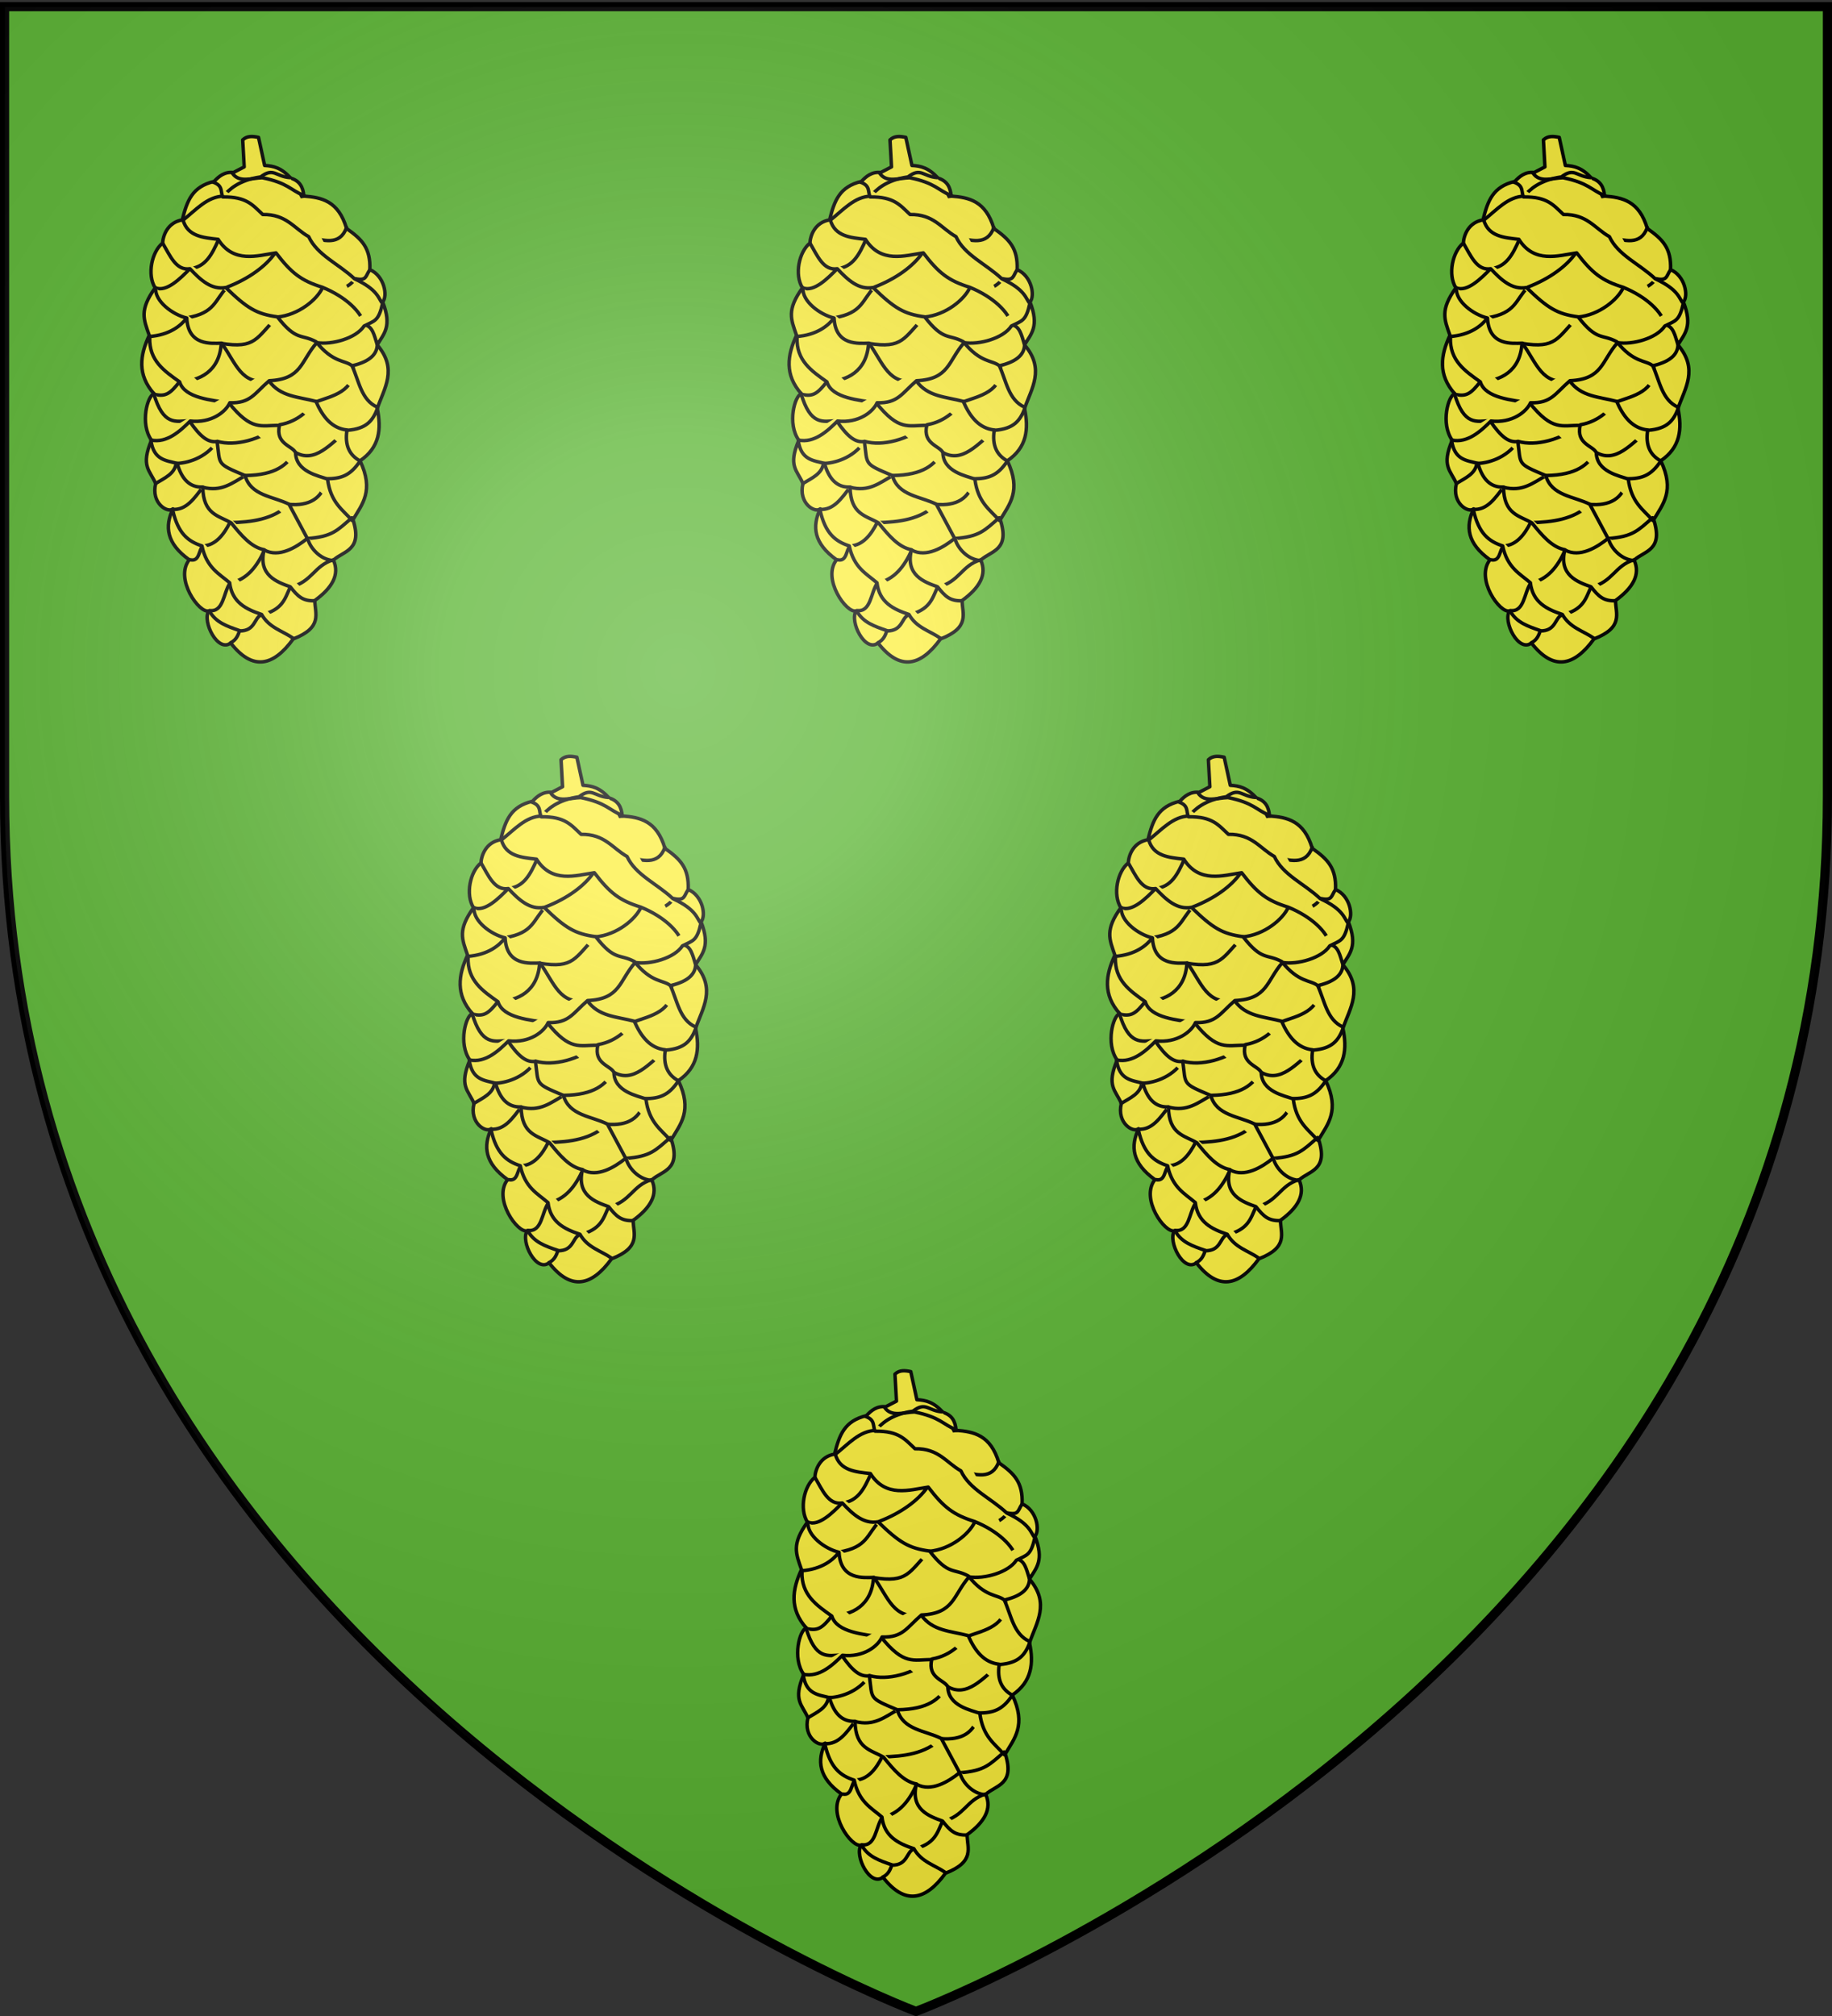 <svg xmlns="http://www.w3.org/2000/svg" xmlns:xlink="http://www.w3.org/1999/xlink" width="600" height="660" version="1.0"><rect width="100%" height="100%" fill="#333333" stroke="none"/><defs><radialGradient xlink:href="#a" id="b" cx="221.445" cy="226.331" r="300" fx="221.445" fy="226.331" gradientTransform="matrix(1.353 0 0 1.349 -77.63 -85.747)" gradientUnits="userSpaceOnUse"/><linearGradient id="a"><stop offset="0" style="stop-color:#fff;stop-opacity:.314"/><stop offset=".19" style="stop-color:#fff;stop-opacity:.251"/><stop offset=".6" style="stop-color:#6b6b6b;stop-opacity:.125"/><stop offset="1" style="stop-color:#000;stop-opacity:.125"/></linearGradient></defs><g style="display:inline;fill:#5ab532"><path d="M300 658.5s298.5-112.32 298.5-397.772V2.176H1.5v258.552C1.5 546.18 300 658.5 300 658.5" style="fill:#5ab532;fill-opacity:1;fill-rule:evenodd;stroke:none;stroke-width:3;stroke-linecap:butt;stroke-linejoin:miter;stroke-miterlimit:4;stroke-dasharray:none;stroke-opacity:1"/></g><g style="fill:#fcef3c"><path d="m293.34 65.514 5.298 24.32c7.922.462 14.36 1.989 22.638 10.976 7.559 2.259 10.808 7.664 11.294 15.545 15.348 1.134 30.028 4.107 37.08 28.09 13.401 9.427 20.874 17.027 20.137 35.621 12.445 5.268 15.758 22.513 11.144 28.018 8.233 21.081 1.128 27.393-4.78 37.141 18.091 21.062 5.997 37.635.052 55.122 3.77 17.693 2.083 33.76-14.907 45.268 12.388 25.964 1.795 37.653-6.109 51.013 8.57 26.665-7.959 26.863-16.96 34.999 5.684 12.525-1.08 24.073-16.1 34.97.033 11.432 7.294 23.231-18.736 33.333-17.32 23.854-35.28 27.764-54.15 3.467-11.144 8.651-24.922-18.635-18.984-27.812-8.187 2.588-29.885-27.867-16.928-44.242-19.98-14.286-21.24-28.92-14.18-44.077-4.545 3.853-19.152-4.902-14.92-21.931-5.093-11.634-13.17-15.007-3.626-37.547-10.242-14.281-3.424-38.975 2.258-40.163-14.744-16.464-12.276-33.483-4.216-50.681-4.901-14.018-8.66-21.917 5.137-41.077-7.188-11.553-2.903-31.36 6.456-38.785.376-6.727 4.45-18.012 17.055-20.11 4.104-16.665 8.623-28.79 27.604-33.327 4.099-4.39 9.064-8.573 16.723-7.721l9.31-4.855-1.302-23.39c3.967-3.742 8.792-3.19 13.711-2.165" style="fill:#fcef3c;fill-rule:evenodd;stroke:#000;stroke-width:3;stroke-linecap:round;stroke-linejoin:round;stroke-miterlimit:4;stroke-opacity:1;stroke-dasharray:none" transform="matrix(.378 0 0 .378 -26.215 20.213)"/><path d="M203.49 288.132c9.509 2.135 13.447-.827 21.509-11.082 16.973-.442 34.581-8.678 36.059-33.137 29.936 4.938 30.506-4.887 48.41-22.797 18.718-1.772 34.666-15.18 39.432-25.617 13.163 4.736 22.78-.103 28.393-7.59 9.813 2.133 8.757-2.383 12.317-7.443M204.052 365.382c8.28-5.059 16.414-8.38 17.962-17.478 8.669-.173 25.418-4.047 35.634-19.109 15.378 4.445 37.42-1.303 54.115-14.413 17.072-2.997 25.741-14.299 31.253-19.813 13.645-5.044 34.922-8.843 32.178-31.443 15.05-3.664 22.106-10.453 20.873-20.482M218.749 387.71c12.25.838 19.003-9.863 26.337-19.19 16.137 4.302 25.506-3.738 36.95-10.152 26.358-.4 36.496-9.352 42.598-20.403 17.464 10.768 31.485-7.584 45.874-18.808 16.199-1.268 21.717-8.08 25.846-18.71M234.282 431.356c8.164 1.779 7.129-8.554 10.827-11.986 11.04-.496 18.246-9.91 23.36-20.166 19.044-.464 37.361-2.693 51.186-15.82 17.27 1.445 29.18-4.615 32.858-22.2 11.927-.1 20.264-2.4 28.79-15.354M250.957 475.327c12.2 1.468 11.84-15.203 17.607-23.716 14.874-3.13 23.477-14.47 29.922-28.634 12.484 6.767 27.466-2.298 37.05-10.038 21.835-1.556 26.084-7.12 38.736-18.004M269.133 503.251c5.097-2.506 6.524-6.9 7.79-10.31 13.472.2 12.651-11.098 18.382-13.628 19.052-4.68 20.78-14.07 25.436-24.094 19.289-4.807 20.665-18.782 37.228-23.784M198.366 238.023c18.18-1.298 27.962-9.647 32.954-16.27 24.629-4.165 23.943-15.37 34.883-26.605 18.768-7.271 33.553-17.99 41.676-29.765 11.773-4.064 22.689-6.253 28.408-13.835 13.518 3.41 27.529 8.062 33.334-7.964M204.212 195.853c9.452 3.837 21.48-8.17 29.668-16.572 13.498-1.488 19.037-12.087 24.963-25.454 12.63-11.288 16.713-25.135 39.03-21.4 6.778-6.046 19.994-14.363 35.557-16.1" style="fill:#fcef3c;stroke:#000;stroke-width:3;stroke-linecap:round;stroke-linejoin:round;stroke-miterlimit:4;stroke-opacity:1;stroke-dasharray:none" transform="matrix(.378 0 0 .378 -26.215 20.213)"/><path d="M320.515 100.341c-12.412-.928-14.08-9.107-25.314-.585-19.158 2.774-27.85 11.304-32.179 16.685-14.017.231-24.009 12.023-35.077 20.725 4.086 14.094 17.224 15.144 30.414 16.638 13.33 21.132 33.953 14.139 50.116 11.742 13.469 17.58 21.74 24.023 40.245 29.795 20.457 8.4 33.863 21.528 36.377 32.51 7.097 1.16 8.517 9.221 10.876 16.487M210.296 157.085c6.43 10.892 11.589 24.089 23.659 22.193 9.392 10.04 18.612 18.416 31.028 16.293 18.443 17.96 26.725 22.95 44.667 25.359 16.565 21.347 20.56 14.55 33.527 21.548 14.721 18.535 25.068 15.798 31.178 20.827 6.013 13.059 7.925 29.7 21.86 35.838M204.227 195.966c-.863 11.388 14.598 23.076 26.935 25.99 1.237 24.347 21.343 21.935 30.242 21.788 12.698 17.819 16.968 36.517 40.893 32.54 9.935 13.975 25.481 13.8 40.772 17.872 6.013 13.733 14.016 23.424 26.928 24.77-2.104 13.435 2.202 21.778 11.193 26.736M199.077 238.803c-.73 20.05 12.746 29.127 25.904 38.449 4.204 14.268 28.59 15.937 42.607 18.117 19.997 24.91 27.86 19.357 43.873 19.598-3.624 16.238 11.228 17.536 13.978 23.56.289 16.583 19.976 20.124 27.715 22.907 2.614 20.394 12.908 26.284 21.253 35.857M202.474 287.16c8.267 28.341 19.075 24.296 30.841 23.722 10.063 14.834 16.837 19.132 24.15 18.018 2.74 20.465-.932 18.949 24.226 29.493 4.872 17.54 24.228 17.906 38.058 24.824l16.524 30.833c2.01 6.85 10.07 16.812 21.283 17.89M200.123 327.993c2.374 17.081 13.129 17.32 22.744 19.849 3.833 13.493 10.765 21.046 22.184 20.516.267 24.006 14.127 24.766 24.671 31.087 8.774 10.89 17.407 21.103 28.515 23.195-5.523 22.11 11.064 27.968 22.598 32.103 6.667 8.453 10.788 12.406 21.097 12.11M219.008 388.39c4.583 20.186 13.248 27 25.31 30.94 4.01 18.978 14.901 24.065 24.028 31.927 1.964 16.889 14.099 22.93 27.68 27.428 6.617 11.706 18.135 14.156 27.466 20.737M251.042 476.107c5.416 9.537 14.86 12.75 25.693 16.509" style="fill:#fcef3c;stroke:#000;stroke-width:3;stroke-linecap:round;stroke-linejoin:round;stroke-miterlimit:4;stroke-opacity:1;stroke-dasharray:none" transform="matrix(.378 0 0 .378 -26.215 20.213)"/><path d="M254.053 104.316c8.936 3.11 6.043 8.431 8.402 12.771 20.66-.246 25.83 7.1 34.547 15.227 20.517-.384 27.2 12.147 39.796 19.16 7.422 16.086 25.884 23.48 39.721 36.52 20.712 9.55 20.834 17.643 24.05 21.042M200.3 327.683c13.7 2.815 25.196-7.843 33.872-16.5 18.317 2.005 30.727-7.892 34.296-15.833 17.98.596 21.26-8.007 34.134-19.076 28.516-1.32 27.272-17.07 41.265-32.998 13.025 2.055 33.998-3.722 40.95-14.413 9.2-4.703 12.58-3.887 16.104-20.008M331.833 115.462c-10.399-4.058-13.042-10.51-35.198-15.006-9.255.191-20.187 4.806-26.014-4.035" style="fill:#fcef3c;stroke:#000;stroke-width:3;stroke-linecap:round;stroke-linejoin:round;stroke-miterlimit:4;stroke-opacity:1;stroke-dasharray:none" transform="matrix(.378 0 0 .378 -26.215 20.213)"/></g><path d="M300 658.5S1.5 546.18 1.5 260.728V2.176h597v258.552C598.5 546.18 300 658.5 300 658.5z" style="opacity:1;fill:none;fill-opacity:1;fill-rule:evenodd;stroke:#000;stroke-width:3;stroke-linecap:butt;stroke-linejoin:miter;stroke-miterlimit:4;stroke-dasharray:none;stroke-opacity:1"/><g style="fill:#fcef3c"><path d="m293.34 65.514 5.298 24.32c7.922.462 14.36 1.989 22.638 10.976 7.559 2.259 10.808 7.664 11.294 15.545 15.348 1.134 30.028 4.107 37.08 28.09 13.401 9.427 20.874 17.027 20.137 35.621 12.445 5.268 15.758 22.513 11.144 28.018 8.233 21.081 1.128 27.393-4.78 37.141 18.091 21.062 5.997 37.635.052 55.122 3.77 17.693 2.083 33.76-14.907 45.268 12.388 25.964 1.795 37.653-6.109 51.013 8.57 26.665-7.959 26.863-16.96 34.999 5.684 12.525-1.08 24.073-16.1 34.97.033 11.432 7.294 23.231-18.736 33.333-17.32 23.854-35.28 27.764-54.15 3.467-11.144 8.651-24.922-18.635-18.984-27.812-8.187 2.588-29.885-27.867-16.928-44.242-19.98-14.286-21.24-28.92-14.18-44.077-4.545 3.853-19.152-4.902-14.92-21.931-5.093-11.634-13.17-15.007-3.626-37.547-10.242-14.281-3.424-38.975 2.258-40.163-14.744-16.464-12.276-33.483-4.216-50.681-4.901-14.018-8.66-21.917 5.137-41.077-7.188-11.553-2.903-31.36 6.456-38.785.376-6.727 4.45-18.012 17.055-20.11 4.104-16.665 8.623-28.79 27.604-33.327 4.099-4.39 9.064-8.573 16.723-7.721l9.31-4.855-1.302-23.39c3.967-3.742 8.792-3.19 13.711-2.165" style="fill:#fcef3c;fill-rule:evenodd;stroke:#000;stroke-width:3;stroke-linecap:round;stroke-linejoin:round;stroke-miterlimit:4;stroke-opacity:1;stroke-dasharray:none" transform="matrix(.378 0 0 .378 185.785 20.213)"/><path d="M203.49 288.132c9.509 2.135 13.447-.827 21.509-11.082 16.973-.442 34.581-8.678 36.059-33.137 29.936 4.938 30.506-4.887 48.41-22.797 18.718-1.772 34.666-15.18 39.432-25.617 13.163 4.736 22.78-.103 28.393-7.59 9.813 2.133 8.757-2.383 12.317-7.443M204.052 365.382c8.28-5.059 16.414-8.38 17.962-17.478 8.669-.173 25.418-4.047 35.634-19.109 15.378 4.445 37.42-1.303 54.115-14.413 17.072-2.997 25.741-14.299 31.253-19.813 13.645-5.044 34.922-8.843 32.178-31.443 15.05-3.664 22.106-10.453 20.873-20.482M218.749 387.71c12.25.838 19.003-9.863 26.337-19.19 16.137 4.302 25.506-3.738 36.95-10.152 26.358-.4 36.496-9.352 42.598-20.403 17.464 10.768 31.485-7.584 45.874-18.808 16.199-1.268 21.717-8.08 25.846-18.71M234.282 431.356c8.164 1.779 7.129-8.554 10.827-11.986 11.04-.496 18.246-9.91 23.36-20.166 19.044-.464 37.361-2.693 51.186-15.82 17.27 1.445 29.18-4.615 32.858-22.2 11.927-.1 20.264-2.4 28.79-15.354M250.957 475.327c12.2 1.468 11.84-15.203 17.607-23.716 14.874-3.13 23.477-14.47 29.922-28.634 12.484 6.767 27.466-2.298 37.05-10.038 21.835-1.556 26.084-7.12 38.736-18.004M269.133 503.251c5.097-2.506 6.524-6.9 7.79-10.31 13.472.2 12.651-11.098 18.382-13.628 19.052-4.68 20.78-14.07 25.436-24.094 19.289-4.807 20.665-18.782 37.228-23.784M198.366 238.023c18.18-1.298 27.962-9.647 32.954-16.27 24.629-4.165 23.943-15.37 34.883-26.605 18.768-7.271 33.553-17.99 41.676-29.765 11.773-4.064 22.689-6.253 28.408-13.835 13.518 3.41 27.529 8.062 33.334-7.964M204.212 195.853c9.452 3.837 21.48-8.17 29.668-16.572 13.498-1.488 19.037-12.087 24.963-25.454 12.63-11.288 16.713-25.135 39.03-21.4 6.778-6.046 19.994-14.363 35.557-16.1" style="fill:#fcef3c;stroke:#000;stroke-width:3;stroke-linecap:round;stroke-linejoin:round;stroke-miterlimit:4;stroke-opacity:1;stroke-dasharray:none" transform="matrix(.378 0 0 .378 185.785 20.213)"/><path d="M320.515 100.341c-12.412-.928-14.08-9.107-25.314-.585-19.158 2.774-27.85 11.304-32.179 16.685-14.017.231-24.009 12.023-35.077 20.725 4.086 14.094 17.224 15.144 30.414 16.638 13.33 21.132 33.953 14.139 50.116 11.742 13.469 17.58 21.74 24.023 40.245 29.795 20.457 8.4 33.863 21.528 36.377 32.51 7.097 1.16 8.517 9.221 10.876 16.487M210.296 157.085c6.43 10.892 11.589 24.089 23.659 22.193 9.392 10.04 18.612 18.416 31.028 16.293 18.443 17.96 26.725 22.95 44.667 25.359 16.565 21.347 20.56 14.55 33.527 21.548 14.721 18.535 25.068 15.798 31.178 20.827 6.013 13.059 7.925 29.7 21.86 35.838M204.227 195.966c-.863 11.388 14.598 23.076 26.935 25.99 1.237 24.347 21.343 21.935 30.242 21.788 12.698 17.819 16.968 36.517 40.893 32.54 9.935 13.975 25.481 13.8 40.772 17.872 6.013 13.733 14.016 23.424 26.928 24.77-2.104 13.435 2.202 21.778 11.193 26.736M199.077 238.803c-.73 20.05 12.746 29.127 25.904 38.449 4.204 14.268 28.59 15.937 42.607 18.117 19.997 24.91 27.86 19.357 43.873 19.598-3.624 16.238 11.228 17.536 13.978 23.56.289 16.583 19.976 20.124 27.715 22.907 2.614 20.394 12.908 26.284 21.253 35.857M202.474 287.16c8.267 28.341 19.075 24.296 30.841 23.722 10.063 14.834 16.837 19.132 24.15 18.018 2.74 20.465-.932 18.949 24.226 29.493 4.872 17.54 24.228 17.906 38.058 24.824l16.524 30.833c2.01 6.85 10.07 16.812 21.283 17.89M200.123 327.993c2.374 17.081 13.129 17.32 22.744 19.849 3.833 13.493 10.765 21.046 22.184 20.516.267 24.006 14.127 24.766 24.671 31.087 8.774 10.89 17.407 21.103 28.515 23.195-5.523 22.11 11.064 27.968 22.598 32.103 6.667 8.453 10.788 12.406 21.097 12.11M219.008 388.39c4.583 20.186 13.248 27 25.31 30.94 4.01 18.978 14.901 24.065 24.028 31.927 1.964 16.889 14.099 22.93 27.68 27.428 6.617 11.706 18.135 14.156 27.466 20.737M251.042 476.107c5.416 9.537 14.86 12.75 25.693 16.509" style="fill:#fcef3c;stroke:#000;stroke-width:3;stroke-linecap:round;stroke-linejoin:round;stroke-miterlimit:4;stroke-opacity:1;stroke-dasharray:none" transform="matrix(.378 0 0 .378 185.785 20.213)"/><path d="M254.053 104.316c8.936 3.11 6.043 8.431 8.402 12.771 20.66-.246 25.83 7.1 34.547 15.227 20.517-.384 27.2 12.147 39.796 19.16 7.422 16.086 25.884 23.48 39.721 36.52 20.712 9.55 20.834 17.643 24.05 21.042M200.3 327.683c13.7 2.815 25.196-7.843 33.872-16.5 18.317 2.005 30.727-7.892 34.296-15.833 17.98.596 21.26-8.007 34.134-19.076 28.516-1.32 27.272-17.07 41.265-32.998 13.025 2.055 33.998-3.722 40.95-14.413 9.2-4.703 12.58-3.887 16.104-20.008M331.833 115.462c-10.399-4.058-13.042-10.51-35.198-15.006-9.255.191-20.187 4.806-26.014-4.035" style="fill:#fcef3c;stroke:#000;stroke-width:3;stroke-linecap:round;stroke-linejoin:round;stroke-miterlimit:4;stroke-opacity:1;stroke-dasharray:none" transform="matrix(.378 0 0 .378 185.785 20.213)"/></g><g style="fill:#fcef3c"><path d="m293.34 65.514 5.298 24.32c7.922.462 14.36 1.989 22.638 10.976 7.559 2.259 10.808 7.664 11.294 15.545 15.348 1.134 30.028 4.107 37.08 28.09 13.401 9.427 20.874 17.027 20.137 35.621 12.445 5.268 15.758 22.513 11.144 28.018 8.233 21.081 1.128 27.393-4.78 37.141 18.091 21.062 5.997 37.635.052 55.122 3.77 17.693 2.083 33.76-14.907 45.268 12.388 25.964 1.795 37.653-6.109 51.013 8.57 26.665-7.959 26.863-16.96 34.999 5.684 12.525-1.08 24.073-16.1 34.97.033 11.432 7.294 23.231-18.736 33.333-17.32 23.854-35.28 27.764-54.15 3.467-11.144 8.651-24.922-18.635-18.984-27.812-8.187 2.588-29.885-27.867-16.928-44.242-19.98-14.286-21.24-28.92-14.18-44.077-4.545 3.853-19.152-4.902-14.92-21.931-5.093-11.634-13.17-15.007-3.626-37.547-10.242-14.281-3.424-38.975 2.258-40.163-14.744-16.464-12.276-33.483-4.216-50.681-4.901-14.018-8.66-21.917 5.137-41.077-7.188-11.553-2.903-31.36 6.456-38.785.376-6.727 4.45-18.012 17.055-20.11 4.104-16.665 8.623-28.79 27.604-33.327 4.099-4.39 9.064-8.573 16.723-7.721l9.31-4.855-1.302-23.39c3.967-3.742 8.792-3.19 13.711-2.165" style="fill:#fcef3c;fill-rule:evenodd;stroke:#000;stroke-width:3;stroke-linecap:round;stroke-linejoin:round;stroke-miterlimit:4;stroke-opacity:1;stroke-dasharray:none" transform="matrix(.378 0 0 .378 399.785 20.213)"/><path d="M203.49 288.132c9.509 2.135 13.447-.827 21.509-11.082 16.973-.442 34.581-8.678 36.059-33.137 29.936 4.938 30.506-4.887 48.41-22.797 18.718-1.772 34.666-15.18 39.432-25.617 13.163 4.736 22.78-.103 28.393-7.59 9.813 2.133 8.757-2.383 12.317-7.443M204.052 365.382c8.28-5.059 16.414-8.38 17.962-17.478 8.669-.173 25.418-4.047 35.634-19.109 15.378 4.445 37.42-1.303 54.115-14.413 17.072-2.997 25.741-14.299 31.253-19.813 13.645-5.044 34.922-8.843 32.178-31.443 15.05-3.664 22.106-10.453 20.873-20.482M218.749 387.71c12.25.838 19.003-9.863 26.337-19.19 16.137 4.302 25.506-3.738 36.95-10.152 26.358-.4 36.496-9.352 42.598-20.403 17.464 10.768 31.485-7.584 45.874-18.808 16.199-1.268 21.717-8.08 25.846-18.71M234.282 431.356c8.164 1.779 7.129-8.554 10.827-11.986 11.04-.496 18.246-9.91 23.36-20.166 19.044-.464 37.361-2.693 51.186-15.82 17.27 1.445 29.18-4.615 32.858-22.2 11.927-.1 20.264-2.4 28.79-15.354M250.957 475.327c12.2 1.468 11.84-15.203 17.607-23.716 14.874-3.13 23.477-14.47 29.922-28.634 12.484 6.767 27.466-2.298 37.05-10.038 21.835-1.556 26.084-7.12 38.736-18.004M269.133 503.251c5.097-2.506 6.524-6.9 7.79-10.31 13.472.2 12.651-11.098 18.382-13.628 19.052-4.68 20.78-14.07 25.436-24.094 19.289-4.807 20.665-18.782 37.228-23.784M198.366 238.023c18.18-1.298 27.962-9.647 32.954-16.27 24.629-4.165 23.943-15.37 34.883-26.605 18.768-7.271 33.553-17.99 41.676-29.765 11.773-4.064 22.689-6.253 28.408-13.835 13.518 3.41 27.529 8.062 33.334-7.964M204.212 195.853c9.452 3.837 21.48-8.17 29.668-16.572 13.498-1.488 19.037-12.087 24.963-25.454 12.63-11.288 16.713-25.135 39.03-21.4 6.778-6.046 19.994-14.363 35.557-16.1" style="fill:#fcef3c;stroke:#000;stroke-width:3;stroke-linecap:round;stroke-linejoin:round;stroke-miterlimit:4;stroke-opacity:1;stroke-dasharray:none" transform="matrix(.378 0 0 .378 399.785 20.213)"/><path d="M320.515 100.341c-12.412-.928-14.08-9.107-25.314-.585-19.158 2.774-27.85 11.304-32.179 16.685-14.017.231-24.009 12.023-35.077 20.725 4.086 14.094 17.224 15.144 30.414 16.638 13.33 21.132 33.953 14.139 50.116 11.742 13.469 17.58 21.74 24.023 40.245 29.795 20.457 8.4 33.863 21.528 36.377 32.51 7.097 1.16 8.517 9.221 10.876 16.487M210.296 157.085c6.43 10.892 11.589 24.089 23.659 22.193 9.392 10.04 18.612 18.416 31.028 16.293 18.443 17.96 26.725 22.95 44.667 25.359 16.565 21.347 20.56 14.55 33.527 21.548 14.721 18.535 25.068 15.798 31.178 20.827 6.013 13.059 7.925 29.7 21.86 35.838M204.227 195.966c-.863 11.388 14.598 23.076 26.935 25.99 1.237 24.347 21.343 21.935 30.242 21.788 12.698 17.819 16.968 36.517 40.893 32.54 9.935 13.975 25.481 13.8 40.772 17.872 6.013 13.733 14.016 23.424 26.928 24.77-2.104 13.435 2.202 21.778 11.193 26.736M199.077 238.803c-.73 20.05 12.746 29.127 25.904 38.449 4.204 14.268 28.59 15.937 42.607 18.117 19.997 24.91 27.86 19.357 43.873 19.598-3.624 16.238 11.228 17.536 13.978 23.56.289 16.583 19.976 20.124 27.715 22.907 2.614 20.394 12.908 26.284 21.253 35.857M202.474 287.16c8.267 28.341 19.075 24.296 30.841 23.722 10.063 14.834 16.837 19.132 24.15 18.018 2.74 20.465-.932 18.949 24.226 29.493 4.872 17.54 24.228 17.906 38.058 24.824l16.524 30.833c2.01 6.85 10.07 16.812 21.283 17.89M200.123 327.993c2.374 17.081 13.129 17.32 22.744 19.849 3.833 13.493 10.765 21.046 22.184 20.516.267 24.006 14.127 24.766 24.671 31.087 8.774 10.89 17.407 21.103 28.515 23.195-5.523 22.11 11.064 27.968 22.598 32.103 6.667 8.453 10.788 12.406 21.097 12.11M219.008 388.39c4.583 20.186 13.248 27 25.31 30.94 4.01 18.978 14.901 24.065 24.028 31.927 1.964 16.889 14.099 22.93 27.68 27.428 6.617 11.706 18.135 14.156 27.466 20.737M251.042 476.107c5.416 9.537 14.86 12.75 25.693 16.509" style="fill:#fcef3c;stroke:#000;stroke-width:3;stroke-linecap:round;stroke-linejoin:round;stroke-miterlimit:4;stroke-opacity:1;stroke-dasharray:none" transform="matrix(.378 0 0 .378 399.785 20.213)"/><path d="M254.053 104.316c8.936 3.11 6.043 8.431 8.402 12.771 20.66-.246 25.83 7.1 34.547 15.227 20.517-.384 27.2 12.147 39.796 19.16 7.422 16.086 25.884 23.48 39.721 36.52 20.712 9.55 20.834 17.643 24.05 21.042M200.3 327.683c13.7 2.815 25.196-7.843 33.872-16.5 18.317 2.005 30.727-7.892 34.296-15.833 17.98.596 21.26-8.007 34.134-19.076 28.516-1.32 27.272-17.07 41.265-32.998 13.025 2.055 33.998-3.722 40.95-14.413 9.2-4.703 12.58-3.887 16.104-20.008M331.833 115.462c-10.399-4.058-13.042-10.51-35.198-15.006-9.255.191-20.187 4.806-26.014-4.035" style="fill:#fcef3c;stroke:#000;stroke-width:3;stroke-linecap:round;stroke-linejoin:round;stroke-miterlimit:4;stroke-opacity:1;stroke-dasharray:none" transform="matrix(.378 0 0 .378 399.785 20.213)"/></g><g style="fill:#fcef3c"><path d="m293.34 65.514 5.298 24.32c7.922.462 14.36 1.989 22.638 10.976 7.559 2.259 10.808 7.664 11.294 15.545 15.348 1.134 30.028 4.107 37.08 28.09 13.401 9.427 20.874 17.027 20.137 35.621 12.445 5.268 15.758 22.513 11.144 28.018 8.233 21.081 1.128 27.393-4.78 37.141 18.091 21.062 5.997 37.635.052 55.122 3.77 17.693 2.083 33.76-14.907 45.268 12.388 25.964 1.795 37.653-6.109 51.013 8.57 26.665-7.959 26.863-16.96 34.999 5.684 12.525-1.08 24.073-16.1 34.97.033 11.432 7.294 23.231-18.736 33.333-17.32 23.854-35.28 27.764-54.15 3.467-11.144 8.651-24.922-18.635-18.984-27.812-8.187 2.588-29.885-27.867-16.928-44.242-19.98-14.286-21.24-28.92-14.18-44.077-4.545 3.853-19.152-4.902-14.92-21.931-5.093-11.634-13.17-15.007-3.626-37.547-10.242-14.281-3.424-38.975 2.258-40.163-14.744-16.464-12.276-33.483-4.216-50.681-4.901-14.018-8.66-21.917 5.137-41.077-7.188-11.553-2.903-31.36 6.456-38.785.376-6.727 4.45-18.012 17.055-20.11 4.104-16.665 8.623-28.79 27.604-33.327 4.099-4.39 9.064-8.573 16.723-7.721l9.31-4.855-1.302-23.39c3.967-3.742 8.792-3.19 13.711-2.165" style="fill:#fcef3c;fill-rule:evenodd;stroke:#000;stroke-width:3;stroke-linecap:round;stroke-linejoin:round;stroke-miterlimit:4;stroke-opacity:1;stroke-dasharray:none" transform="matrix(.378 0 0 .378 290.051 223.137)"/><path d="M203.49 288.132c9.509 2.135 13.447-.827 21.509-11.082 16.973-.442 34.581-8.678 36.059-33.137 29.936 4.938 30.506-4.887 48.41-22.797 18.718-1.772 34.666-15.18 39.432-25.617 13.163 4.736 22.78-.103 28.393-7.59 9.813 2.133 8.757-2.383 12.317-7.443M204.052 365.382c8.28-5.059 16.414-8.38 17.962-17.478 8.669-.173 25.418-4.047 35.634-19.109 15.378 4.445 37.42-1.303 54.115-14.413 17.072-2.997 25.741-14.299 31.253-19.813 13.645-5.044 34.922-8.843 32.178-31.443 15.05-3.664 22.106-10.453 20.873-20.482M218.749 387.71c12.25.838 19.003-9.863 26.337-19.19 16.137 4.302 25.506-3.738 36.95-10.152 26.358-.4 36.496-9.352 42.598-20.403 17.464 10.768 31.485-7.584 45.874-18.808 16.199-1.268 21.717-8.08 25.846-18.71M234.282 431.356c8.164 1.779 7.129-8.554 10.827-11.986 11.04-.496 18.246-9.91 23.36-20.166 19.044-.464 37.361-2.693 51.186-15.82 17.27 1.445 29.18-4.615 32.858-22.2 11.927-.1 20.264-2.4 28.79-15.354M250.957 475.327c12.2 1.468 11.84-15.203 17.607-23.716 14.874-3.13 23.477-14.47 29.922-28.634 12.484 6.767 27.466-2.298 37.05-10.038 21.835-1.556 26.084-7.12 38.736-18.004M269.133 503.251c5.097-2.506 6.524-6.9 7.79-10.31 13.472.2 12.651-11.098 18.382-13.628 19.052-4.68 20.78-14.07 25.436-24.094 19.289-4.807 20.665-18.782 37.228-23.784M198.366 238.023c18.18-1.298 27.962-9.647 32.954-16.27 24.629-4.165 23.943-15.37 34.883-26.605 18.768-7.271 33.553-17.99 41.676-29.765 11.773-4.064 22.689-6.253 28.408-13.835 13.518 3.41 27.529 8.062 33.334-7.964M204.212 195.853c9.452 3.837 21.48-8.17 29.668-16.572 13.498-1.488 19.037-12.087 24.963-25.454 12.63-11.288 16.713-25.135 39.03-21.4 6.778-6.046 19.994-14.363 35.557-16.1" style="fill:#fcef3c;stroke:#000;stroke-width:3;stroke-linecap:round;stroke-linejoin:round;stroke-miterlimit:4;stroke-opacity:1;stroke-dasharray:none" transform="matrix(.378 0 0 .378 290.051 223.137)"/><path d="M320.515 100.341c-12.412-.928-14.08-9.107-25.314-.585-19.158 2.774-27.85 11.304-32.179 16.685-14.017.231-24.009 12.023-35.077 20.725 4.086 14.094 17.224 15.144 30.414 16.638 13.33 21.132 33.953 14.139 50.116 11.742 13.469 17.58 21.74 24.023 40.245 29.795 20.457 8.4 33.863 21.528 36.377 32.51 7.097 1.16 8.517 9.221 10.876 16.487M210.296 157.085c6.43 10.892 11.589 24.089 23.659 22.193 9.392 10.04 18.612 18.416 31.028 16.293 18.443 17.96 26.725 22.95 44.667 25.359 16.565 21.347 20.56 14.55 33.527 21.548 14.721 18.535 25.068 15.798 31.178 20.827 6.013 13.059 7.925 29.7 21.86 35.838M204.227 195.966c-.863 11.388 14.598 23.076 26.935 25.99 1.237 24.347 21.343 21.935 30.242 21.788 12.698 17.819 16.968 36.517 40.893 32.54 9.935 13.975 25.481 13.8 40.772 17.872 6.013 13.733 14.016 23.424 26.928 24.77-2.104 13.435 2.202 21.778 11.193 26.736M199.077 238.803c-.73 20.05 12.746 29.127 25.904 38.449 4.204 14.268 28.59 15.937 42.607 18.117 19.997 24.91 27.86 19.357 43.873 19.598-3.624 16.238 11.228 17.536 13.978 23.56.289 16.583 19.976 20.124 27.715 22.907 2.614 20.394 12.908 26.284 21.253 35.857M202.474 287.16c8.267 28.341 19.075 24.296 30.841 23.722 10.063 14.834 16.837 19.132 24.15 18.018 2.74 20.465-.932 18.949 24.226 29.493 4.872 17.54 24.228 17.906 38.058 24.824l16.524 30.833c2.01 6.85 10.07 16.812 21.283 17.89M200.123 327.993c2.374 17.081 13.129 17.32 22.744 19.849 3.833 13.493 10.765 21.046 22.184 20.516.267 24.006 14.127 24.766 24.671 31.087 8.774 10.89 17.407 21.103 28.515 23.195-5.523 22.11 11.064 27.968 22.598 32.103 6.667 8.453 10.788 12.406 21.097 12.11M219.008 388.39c4.583 20.186 13.248 27 25.31 30.94 4.01 18.978 14.901 24.065 24.028 31.927 1.964 16.889 14.099 22.93 27.68 27.428 6.617 11.706 18.135 14.156 27.466 20.737M251.042 476.107c5.416 9.537 14.86 12.75 25.693 16.509" style="fill:#fcef3c;stroke:#000;stroke-width:3;stroke-linecap:round;stroke-linejoin:round;stroke-miterlimit:4;stroke-opacity:1;stroke-dasharray:none" transform="matrix(.378 0 0 .378 290.051 223.137)"/><path d="M254.053 104.316c8.936 3.11 6.043 8.431 8.402 12.771 20.66-.246 25.83 7.1 34.547 15.227 20.517-.384 27.2 12.147 39.796 19.16 7.422 16.086 25.884 23.48 39.721 36.52 20.712 9.55 20.834 17.643 24.05 21.042M200.3 327.683c13.7 2.815 25.196-7.843 33.872-16.5 18.317 2.005 30.727-7.892 34.296-15.833 17.98.596 21.26-8.007 34.134-19.076 28.516-1.32 27.272-17.07 41.265-32.998 13.025 2.055 33.998-3.722 40.95-14.413 9.2-4.703 12.58-3.887 16.104-20.008M331.833 115.462c-10.399-4.058-13.042-10.51-35.198-15.006-9.255.191-20.187 4.806-26.014-4.035" style="fill:#fcef3c;stroke:#000;stroke-width:3;stroke-linecap:round;stroke-linejoin:round;stroke-miterlimit:4;stroke-opacity:1;stroke-dasharray:none" transform="matrix(.378 0 0 .378 290.051 223.137)"/></g><g style="fill:#fcef3c"><path d="m293.34 65.514 5.298 24.32c7.922.462 14.36 1.989 22.638 10.976 7.559 2.259 10.808 7.664 11.294 15.545 15.348 1.134 30.028 4.107 37.08 28.09 13.401 9.427 20.874 17.027 20.137 35.621 12.445 5.268 15.758 22.513 11.144 28.018 8.233 21.081 1.128 27.393-4.78 37.141 18.091 21.062 5.997 37.635.052 55.122 3.77 17.693 2.083 33.76-14.907 45.268 12.388 25.964 1.795 37.653-6.109 51.013 8.57 26.665-7.959 26.863-16.96 34.999 5.684 12.525-1.08 24.073-16.1 34.97.033 11.432 7.294 23.231-18.736 33.333-17.32 23.854-35.28 27.764-54.15 3.467-11.144 8.651-24.922-18.635-18.984-27.812-8.187 2.588-29.885-27.867-16.928-44.242-19.98-14.286-21.24-28.92-14.18-44.077-4.545 3.853-19.152-4.902-14.92-21.931-5.093-11.634-13.17-15.007-3.626-37.547-10.242-14.281-3.424-38.975 2.258-40.163-14.744-16.464-12.276-33.483-4.216-50.681-4.901-14.018-8.66-21.917 5.137-41.077-7.188-11.553-2.903-31.36 6.456-38.785.376-6.727 4.45-18.012 17.055-20.11 4.104-16.665 8.623-28.79 27.604-33.327 4.099-4.39 9.064-8.573 16.723-7.721l9.31-4.855-1.302-23.39c3.967-3.742 8.792-3.19 13.711-2.165" style="fill:#fcef3c;fill-rule:evenodd;stroke:#000;stroke-width:3;stroke-linecap:round;stroke-linejoin:round;stroke-miterlimit:4;stroke-opacity:1;stroke-dasharray:none" transform="matrix(.378 0 0 .378 187.409 424.28)"/><path d="M203.49 288.132c9.509 2.135 13.447-.827 21.509-11.082 16.973-.442 34.581-8.678 36.059-33.137 29.936 4.938 30.506-4.887 48.41-22.797 18.718-1.772 34.666-15.18 39.432-25.617 13.163 4.736 22.78-.103 28.393-7.59 9.813 2.133 8.757-2.383 12.317-7.443M204.052 365.382c8.28-5.059 16.414-8.38 17.962-17.478 8.669-.173 25.418-4.047 35.634-19.109 15.378 4.445 37.42-1.303 54.115-14.413 17.072-2.997 25.741-14.299 31.253-19.813 13.645-5.044 34.922-8.843 32.178-31.443 15.05-3.664 22.106-10.453 20.873-20.482M218.749 387.71c12.25.838 19.003-9.863 26.337-19.19 16.137 4.302 25.506-3.738 36.95-10.152 26.358-.4 36.496-9.352 42.598-20.403 17.464 10.768 31.485-7.584 45.874-18.808 16.199-1.268 21.717-8.08 25.846-18.71M234.282 431.356c8.164 1.779 7.129-8.554 10.827-11.986 11.04-.496 18.246-9.91 23.36-20.166 19.044-.464 37.361-2.693 51.186-15.82 17.27 1.445 29.18-4.615 32.858-22.2 11.927-.1 20.264-2.4 28.79-15.354M250.957 475.327c12.2 1.468 11.84-15.203 17.607-23.716 14.874-3.13 23.477-14.47 29.922-28.634 12.484 6.767 27.466-2.298 37.05-10.038 21.835-1.556 26.084-7.12 38.736-18.004M269.133 503.251c5.097-2.506 6.524-6.9 7.79-10.31 13.472.2 12.651-11.098 18.382-13.628 19.052-4.68 20.78-14.07 25.436-24.094 19.289-4.807 20.665-18.782 37.228-23.784M198.366 238.023c18.18-1.298 27.962-9.647 32.954-16.27 24.629-4.165 23.943-15.37 34.883-26.605 18.768-7.271 33.553-17.99 41.676-29.765 11.773-4.064 22.689-6.253 28.408-13.835 13.518 3.41 27.529 8.062 33.334-7.964M204.212 195.853c9.452 3.837 21.48-8.17 29.668-16.572 13.498-1.488 19.037-12.087 24.963-25.454 12.63-11.288 16.713-25.135 39.03-21.4 6.778-6.046 19.994-14.363 35.557-16.1" style="fill:#fcef3c;stroke:#000;stroke-width:3;stroke-linecap:round;stroke-linejoin:round;stroke-miterlimit:4;stroke-opacity:1;stroke-dasharray:none" transform="matrix(.378 0 0 .378 187.409 424.28)"/><path d="M320.515 100.341c-12.412-.928-14.08-9.107-25.314-.585-19.158 2.774-27.85 11.304-32.179 16.685-14.017.231-24.009 12.023-35.077 20.725 4.086 14.094 17.224 15.144 30.414 16.638 13.33 21.132 33.953 14.139 50.116 11.742 13.469 17.58 21.74 24.023 40.245 29.795 20.457 8.4 33.863 21.528 36.377 32.51 7.097 1.16 8.517 9.221 10.876 16.487M210.296 157.085c6.43 10.892 11.589 24.089 23.659 22.193 9.392 10.04 18.612 18.416 31.028 16.293 18.443 17.96 26.725 22.95 44.667 25.359 16.565 21.347 20.56 14.55 33.527 21.548 14.721 18.535 25.068 15.798 31.178 20.827 6.013 13.059 7.925 29.7 21.86 35.838M204.227 195.966c-.863 11.388 14.598 23.076 26.935 25.99 1.237 24.347 21.343 21.935 30.242 21.788 12.698 17.819 16.968 36.517 40.893 32.54 9.935 13.975 25.481 13.8 40.772 17.872 6.013 13.733 14.016 23.424 26.928 24.77-2.104 13.435 2.202 21.778 11.193 26.736M199.077 238.803c-.73 20.05 12.746 29.127 25.904 38.449 4.204 14.268 28.59 15.937 42.607 18.117 19.997 24.91 27.86 19.357 43.873 19.598-3.624 16.238 11.228 17.536 13.978 23.56.289 16.583 19.976 20.124 27.715 22.907 2.614 20.394 12.908 26.284 21.253 35.857M202.474 287.16c8.267 28.341 19.075 24.296 30.841 23.722 10.063 14.834 16.837 19.132 24.15 18.018 2.74 20.465-.932 18.949 24.226 29.493 4.872 17.54 24.228 17.906 38.058 24.824l16.524 30.833c2.01 6.85 10.07 16.812 21.283 17.89M200.123 327.993c2.374 17.081 13.129 17.32 22.744 19.849 3.833 13.493 10.765 21.046 22.184 20.516.267 24.006 14.127 24.766 24.671 31.087 8.774 10.89 17.407 21.103 28.515 23.195-5.523 22.11 11.064 27.968 22.598 32.103 6.667 8.453 10.788 12.406 21.097 12.11M219.008 388.39c4.583 20.186 13.248 27 25.31 30.94 4.01 18.978 14.901 24.065 24.028 31.927 1.964 16.889 14.099 22.93 27.68 27.428 6.617 11.706 18.135 14.156 27.466 20.737M251.042 476.107c5.416 9.537 14.86 12.75 25.693 16.509" style="fill:#fcef3c;stroke:#000;stroke-width:3;stroke-linecap:round;stroke-linejoin:round;stroke-miterlimit:4;stroke-opacity:1;stroke-dasharray:none" transform="matrix(.378 0 0 .378 187.409 424.28)"/><path d="M254.053 104.316c8.936 3.11 6.043 8.431 8.402 12.771 20.66-.246 25.83 7.1 34.547 15.227 20.517-.384 27.2 12.147 39.796 19.16 7.422 16.086 25.884 23.48 39.721 36.52 20.712 9.55 20.834 17.643 24.05 21.042M200.3 327.683c13.7 2.815 25.196-7.843 33.872-16.5 18.317 2.005 30.727-7.892 34.296-15.833 17.98.596 21.26-8.007 34.134-19.076 28.516-1.32 27.272-17.07 41.265-32.998 13.025 2.055 33.998-3.722 40.95-14.413 9.2-4.703 12.58-3.887 16.104-20.008M331.833 115.462c-10.399-4.058-13.042-10.51-35.198-15.006-9.255.191-20.187 4.806-26.014-4.035" style="fill:#fcef3c;stroke:#000;stroke-width:3;stroke-linecap:round;stroke-linejoin:round;stroke-miterlimit:4;stroke-opacity:1;stroke-dasharray:none" transform="matrix(.378 0 0 .378 187.409 424.28)"/></g><g style="fill:#fcef3c"><path d="m293.34 65.514 5.298 24.32c7.922.462 14.36 1.989 22.638 10.976 7.559 2.259 10.808 7.664 11.294 15.545 15.348 1.134 30.028 4.107 37.08 28.09 13.401 9.427 20.874 17.027 20.137 35.621 12.445 5.268 15.758 22.513 11.144 28.018 8.233 21.081 1.128 27.393-4.78 37.141 18.091 21.062 5.997 37.635.052 55.122 3.77 17.693 2.083 33.76-14.907 45.268 12.388 25.964 1.795 37.653-6.109 51.013 8.57 26.665-7.959 26.863-16.96 34.999 5.684 12.525-1.08 24.073-16.1 34.97.033 11.432 7.294 23.231-18.736 33.333-17.32 23.854-35.28 27.764-54.15 3.467-11.144 8.651-24.922-18.635-18.984-27.812-8.187 2.588-29.885-27.867-16.928-44.242-19.98-14.286-21.24-28.92-14.18-44.077-4.545 3.853-19.152-4.902-14.92-21.931-5.093-11.634-13.17-15.007-3.626-37.547-10.242-14.281-3.424-38.975 2.258-40.163-14.744-16.464-12.276-33.483-4.216-50.681-4.901-14.018-8.66-21.917 5.137-41.077-7.188-11.553-2.903-31.36 6.456-38.785.376-6.727 4.45-18.012 17.055-20.11 4.104-16.665 8.623-28.79 27.604-33.327 4.099-4.39 9.064-8.573 16.723-7.721l9.31-4.855-1.302-23.39c3.967-3.742 8.792-3.19 13.711-2.165" style="fill:#fcef3c;fill-rule:evenodd;stroke:#000;stroke-width:3;stroke-linecap:round;stroke-linejoin:round;stroke-miterlimit:4;stroke-opacity:1;stroke-dasharray:none" transform="matrix(.378 0 0 .378 78.051 223.137)"/><path d="M203.49 288.132c9.509 2.135 13.447-.827 21.509-11.082 16.973-.442 34.581-8.678 36.059-33.137 29.936 4.938 30.506-4.887 48.41-22.797 18.718-1.772 34.666-15.18 39.432-25.617 13.163 4.736 22.78-.103 28.393-7.59 9.813 2.133 8.757-2.383 12.317-7.443M204.052 365.382c8.28-5.059 16.414-8.38 17.962-17.478 8.669-.173 25.418-4.047 35.634-19.109 15.378 4.445 37.42-1.303 54.115-14.413 17.072-2.997 25.741-14.299 31.253-19.813 13.645-5.044 34.922-8.843 32.178-31.443 15.05-3.664 22.106-10.453 20.873-20.482M218.749 387.71c12.25.838 19.003-9.863 26.337-19.19 16.137 4.302 25.506-3.738 36.95-10.152 26.358-.4 36.496-9.352 42.598-20.403 17.464 10.768 31.485-7.584 45.874-18.808 16.199-1.268 21.717-8.08 25.846-18.71M234.282 431.356c8.164 1.779 7.129-8.554 10.827-11.986 11.04-.496 18.246-9.91 23.36-20.166 19.044-.464 37.361-2.693 51.186-15.82 17.27 1.445 29.18-4.615 32.858-22.2 11.927-.1 20.264-2.4 28.79-15.354M250.957 475.327c12.2 1.468 11.84-15.203 17.607-23.716 14.874-3.13 23.477-14.47 29.922-28.634 12.484 6.767 27.466-2.298 37.05-10.038 21.835-1.556 26.084-7.12 38.736-18.004M269.133 503.251c5.097-2.506 6.524-6.9 7.79-10.31 13.472.2 12.651-11.098 18.382-13.628 19.052-4.68 20.78-14.07 25.436-24.094 19.289-4.807 20.665-18.782 37.228-23.784M198.366 238.023c18.18-1.298 27.962-9.647 32.954-16.27 24.629-4.165 23.943-15.37 34.883-26.605 18.768-7.271 33.553-17.99 41.676-29.765 11.773-4.064 22.689-6.253 28.408-13.835 13.518 3.41 27.529 8.062 33.334-7.964M204.212 195.853c9.452 3.837 21.48-8.17 29.668-16.572 13.498-1.488 19.037-12.087 24.963-25.454 12.63-11.288 16.713-25.135 39.03-21.4 6.778-6.046 19.994-14.363 35.557-16.1" style="fill:#fcef3c;stroke:#000;stroke-width:3;stroke-linecap:round;stroke-linejoin:round;stroke-miterlimit:4;stroke-opacity:1;stroke-dasharray:none" transform="matrix(.378 0 0 .378 78.051 223.137)"/><path d="M320.515 100.341c-12.412-.928-14.08-9.107-25.314-.585-19.158 2.774-27.85 11.304-32.179 16.685-14.017.231-24.009 12.023-35.077 20.725 4.086 14.094 17.224 15.144 30.414 16.638 13.33 21.132 33.953 14.139 50.116 11.742 13.469 17.58 21.74 24.023 40.245 29.795 20.457 8.4 33.863 21.528 36.377 32.51 7.097 1.16 8.517 9.221 10.876 16.487M210.296 157.085c6.43 10.892 11.589 24.089 23.659 22.193 9.392 10.04 18.612 18.416 31.028 16.293 18.443 17.96 26.725 22.95 44.667 25.359 16.565 21.347 20.56 14.55 33.527 21.548 14.721 18.535 25.068 15.798 31.178 20.827 6.013 13.059 7.925 29.7 21.86 35.838M204.227 195.966c-.863 11.388 14.598 23.076 26.935 25.99 1.237 24.347 21.343 21.935 30.242 21.788 12.698 17.819 16.968 36.517 40.893 32.54 9.935 13.975 25.481 13.8 40.772 17.872 6.013 13.733 14.016 23.424 26.928 24.77-2.104 13.435 2.202 21.778 11.193 26.736M199.077 238.803c-.73 20.05 12.746 29.127 25.904 38.449 4.204 14.268 28.59 15.937 42.607 18.117 19.997 24.91 27.86 19.357 43.873 19.598-3.624 16.238 11.228 17.536 13.978 23.56.289 16.583 19.976 20.124 27.715 22.907 2.614 20.394 12.908 26.284 21.253 35.857M202.474 287.16c8.267 28.341 19.075 24.296 30.841 23.722 10.063 14.834 16.837 19.132 24.15 18.018 2.74 20.465-.932 18.949 24.226 29.493 4.872 17.54 24.228 17.906 38.058 24.824l16.524 30.833c2.01 6.85 10.07 16.812 21.283 17.89M200.123 327.993c2.374 17.081 13.129 17.32 22.744 19.849 3.833 13.493 10.765 21.046 22.184 20.516.267 24.006 14.127 24.766 24.671 31.087 8.774 10.89 17.407 21.103 28.515 23.195-5.523 22.11 11.064 27.968 22.598 32.103 6.667 8.453 10.788 12.406 21.097 12.11M219.008 388.39c4.583 20.186 13.248 27 25.31 30.94 4.01 18.978 14.901 24.065 24.028 31.927 1.964 16.889 14.099 22.93 27.68 27.428 6.617 11.706 18.135 14.156 27.466 20.737M251.042 476.107c5.416 9.537 14.86 12.75 25.693 16.509" style="fill:#fcef3c;stroke:#000;stroke-width:3;stroke-linecap:round;stroke-linejoin:round;stroke-miterlimit:4;stroke-opacity:1;stroke-dasharray:none" transform="matrix(.378 0 0 .378 78.051 223.137)"/><path d="M254.053 104.316c8.936 3.11 6.043 8.431 8.402 12.771 20.66-.246 25.83 7.1 34.547 15.227 20.517-.384 27.2 12.147 39.796 19.16 7.422 16.086 25.884 23.48 39.721 36.52 20.712 9.55 20.834 17.643 24.05 21.042M200.3 327.683c13.7 2.815 25.196-7.843 33.872-16.5 18.317 2.005 30.727-7.892 34.296-15.833 17.98.596 21.26-8.007 34.134-19.076 28.516-1.32 27.272-17.07 41.265-32.998 13.025 2.055 33.998-3.722 40.95-14.413 9.2-4.703 12.58-3.887 16.104-20.008M331.833 115.462c-10.399-4.058-13.042-10.51-35.198-15.006-9.255.191-20.187 4.806-26.014-4.035" style="fill:#fcef3c;stroke:#000;stroke-width:3;stroke-linecap:round;stroke-linejoin:round;stroke-miterlimit:4;stroke-opacity:1;stroke-dasharray:none" transform="matrix(.378 0 0 .378 78.051 223.137)"/></g><path d="M300 658.5s298.5-112.32 298.5-397.772V2.176H1.5v258.552C1.5 546.18 300 658.5 300 658.5" style="fill:url(#b);fill-opacity:1;fill-rule:evenodd;stroke:none" transform="translate(.093 .122)"/></svg>